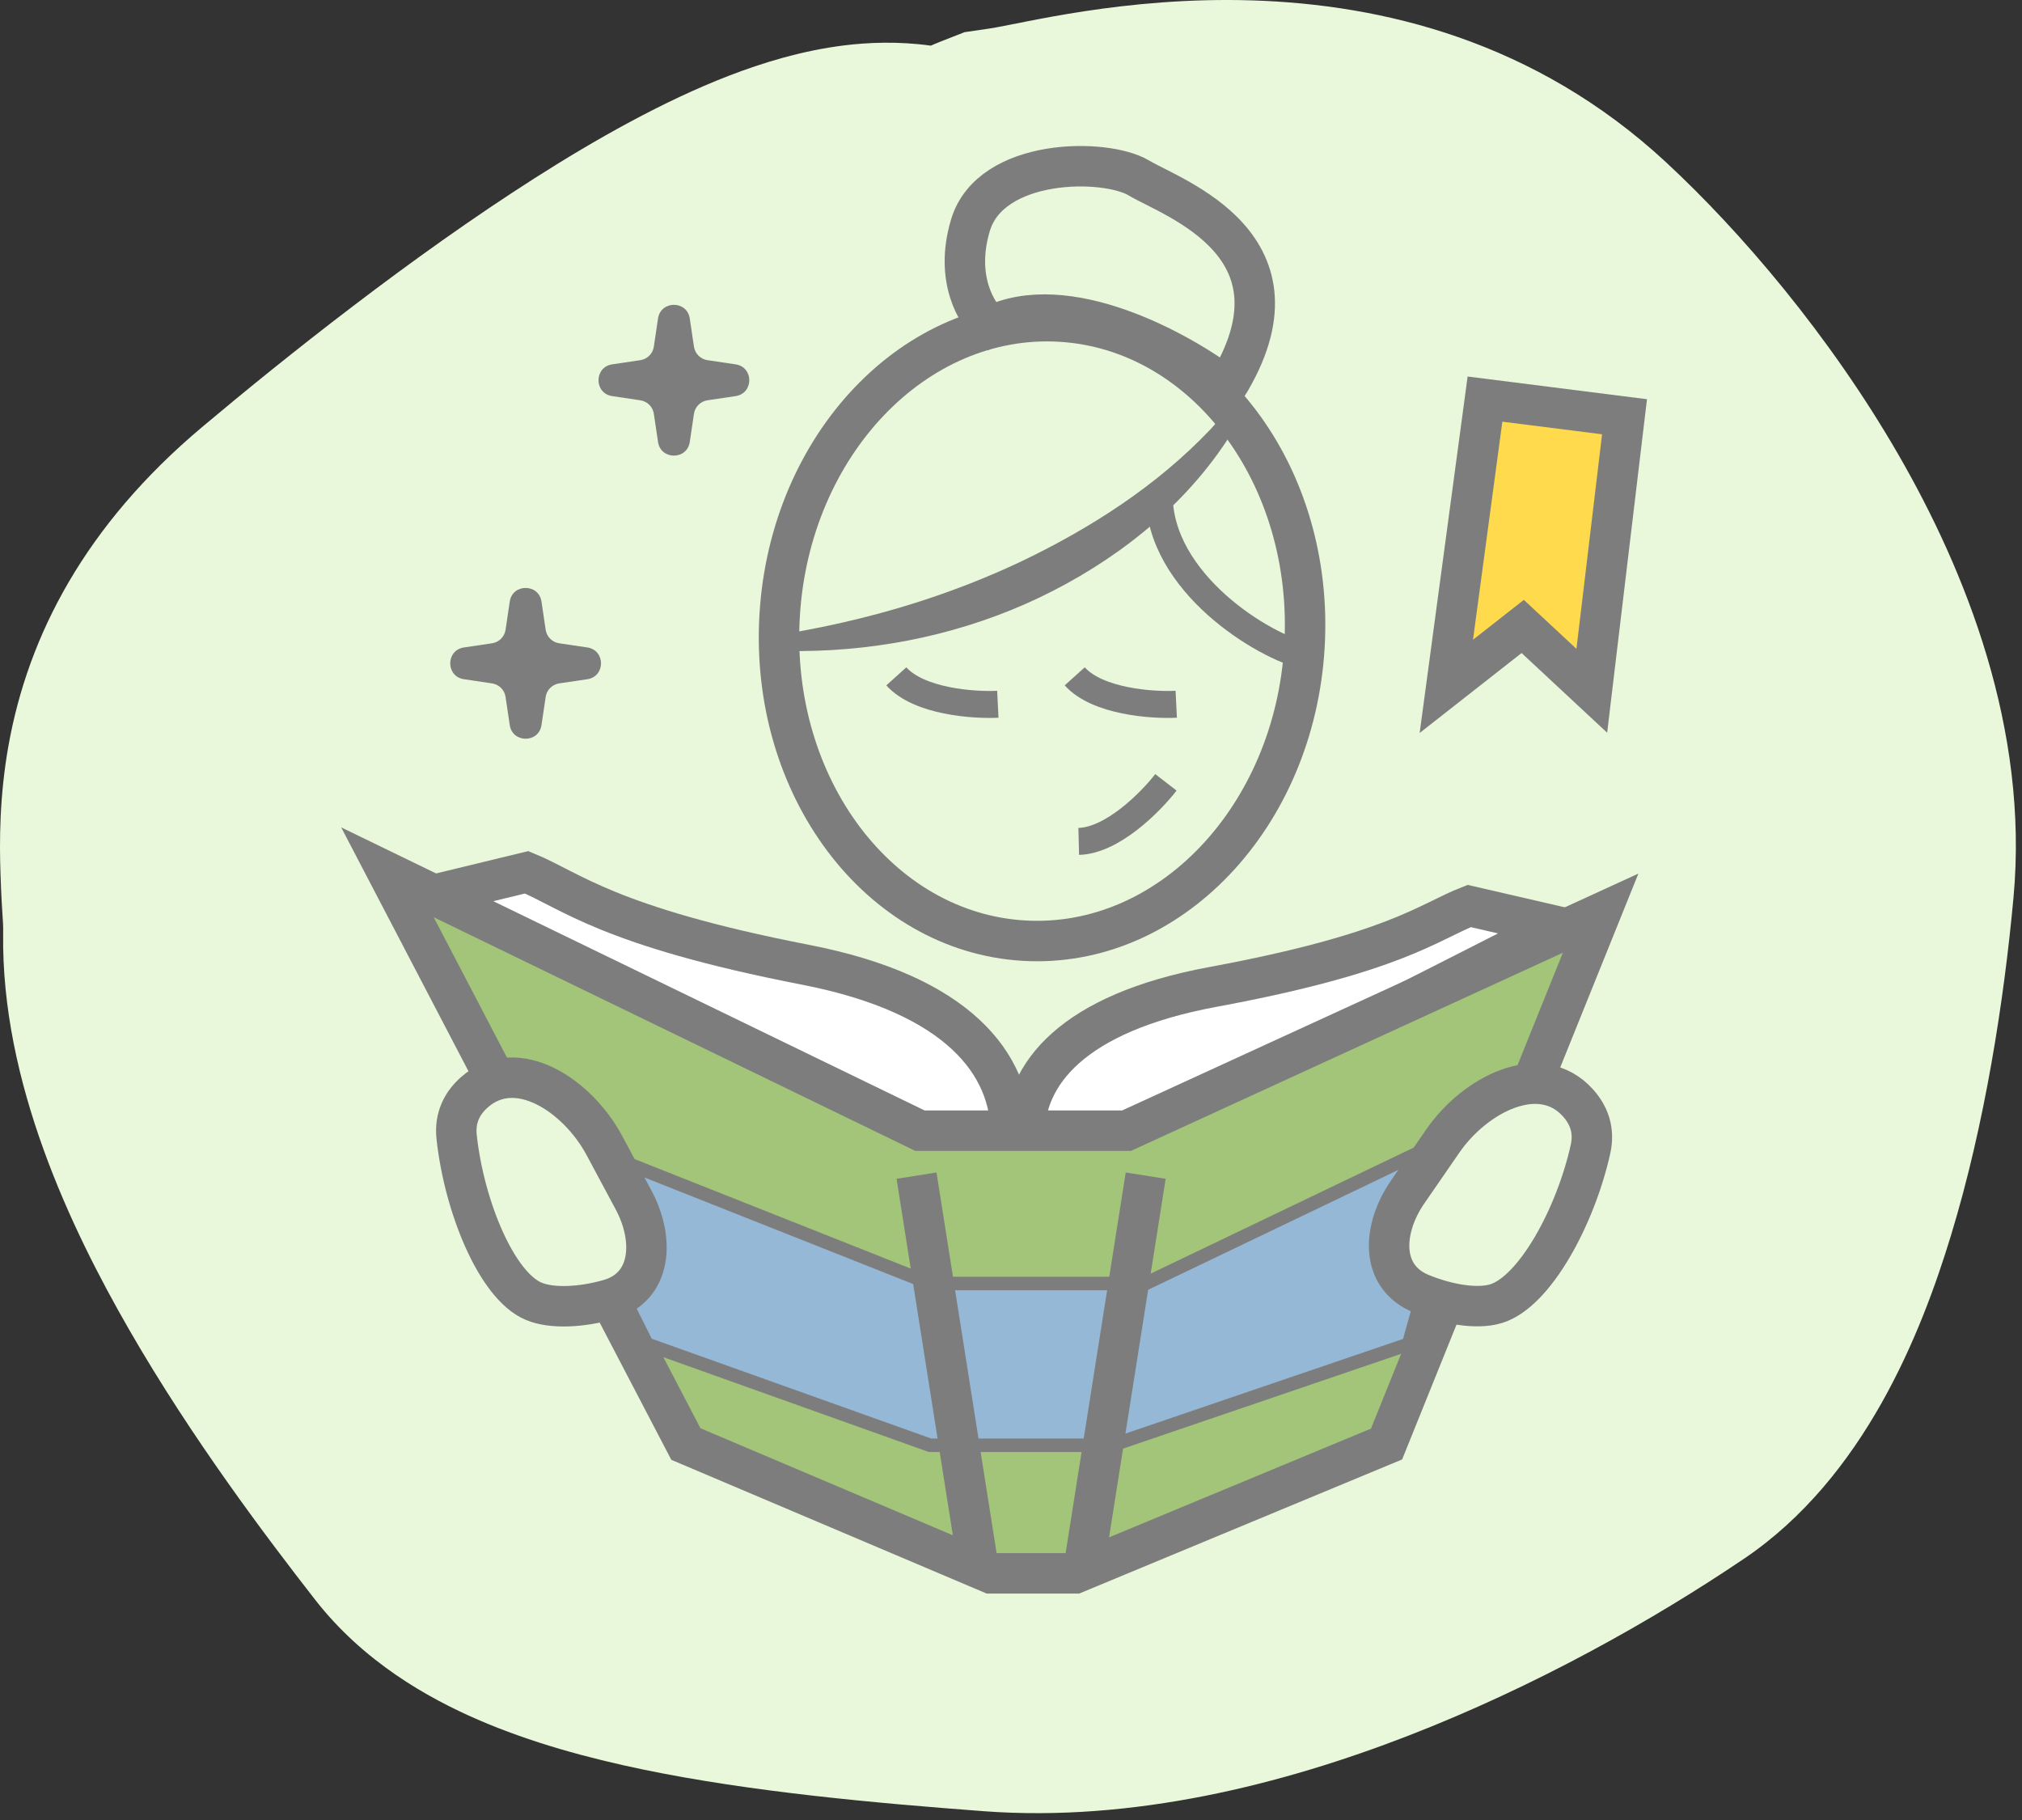 <svg xmlns="http://www.w3.org/2000/svg" fill="none" viewBox="0 0 150 135" height="135" width="150">
<rect x="0" y="0" width="150" height="135" fill="#333333" stroke="none"/>
<path stroke-width="3" stroke="#7D7D7D" d="M84.492 88.204L81.492 115.704"></path>
<path fill="#E9F7DA" d="M14.985 31.684C21.166 26.488 30.538 19.032 39.655 13.222C44.156 10.354 49.181 7.506 54.08 5.615C56.536 4.667 59.459 3.762 62.6 3.37C64.375 3.149 66.605 3.047 69.054 3.386C69.137 3.349 69.219 3.313 69.302 3.278L69.843 3.057L71.551 2.387L73.368 2.121C78.069 1.433 104.065 -6.074 123.601 12.043C129.09 17.134 135.681 24.804 140.816 33.697C145.797 42.326 150.524 54.041 149.37 66.57C148.667 74.206 147.26 83.333 144.738 91.617C142.524 98.893 138.301 109.591 129.375 115.622C122.619 120.188 113.897 125.098 104.457 128.754C95.198 132.341 84.082 135.178 72.97 134.347C64.898 133.743 55.69 132.914 47.671 131.248C43.646 130.412 39.386 129.262 35.459 127.56C31.699 125.932 26.954 123.254 23.369 118.65C19.824 114.097 14.271 106.771 9.592 98.649C5.254 91.118 0.082 80.284 0.234 69.233C0.249 68.089 0.153 68.164 0.038 64.843C-0.046 62.413 -0.044 59.077 0.629 55.306C2.09 47.12 6.331 38.959 14.985 31.684Z"></path>
<path stroke-width="3" stroke="#7D7D7D" fill="#E9F7DA" d="M96.77 47.953C96.028 60.634 86.71 70.403 75.959 69.774C65.208 69.144 57.094 58.354 57.837 45.673C58.58 32.993 67.897 23.224 78.648 23.853C89.399 24.483 97.513 35.273 96.77 47.953Z"></path>
<path stroke-width="3" stroke="#7D7D7D" d="M71.992 16.704C70.792 20.704 72.492 23.37 73.492 24.204C79.092 21.404 87.492 26.037 90.992 28.704C97.492 18.204 86.992 14.704 84.492 13.204C81.992 11.704 73.492 11.704 71.992 16.704Z"></path>
<path stroke-width="2" stroke="#7D7D7D" d="M87.258 52.239C85.449 52.329 81.41 52.04 79.727 50.169"></path>
<path stroke-width="2" stroke="#7D7D7D" d="M86.491 58.031C85.384 59.464 82.541 62.348 80.025 62.411"></path>
<path stroke-width="2" stroke="#7D7D7D" d="M74.023 52.239C72.214 52.329 68.175 52.04 66.492 50.169"></path>
<path fill="#7D7D7D" d="M91.972 30.998C91.652 30.802 91.332 30.606 91.013 30.41C90.633 30.908 90.221 31.387 89.783 31.861C85.829 36.023 80.934 39.164 75.805 41.622C70.647 44.072 65.136 45.768 59.384 46.817C58.748 46.933 58.112 47.041 57.459 47.142C57.481 47.517 57.503 47.891 57.526 48.265C58.199 48.288 58.858 48.297 59.523 48.291C65.521 48.242 71.588 46.951 77.092 44.332C82.569 41.714 87.57 37.852 90.954 32.768C91.33 32.191 91.671 31.607 91.972 30.998Z"></path>
<path stroke-width="2" stroke="#7D7D7D" d="M96.992 48.704C93.682 47.963 85.992 43.204 85.992 36.704"></path>
<path stroke-width="3" stroke="#7D7D7D" fill="#FFDA4C" d="M120.514 30.913L110.162 29.603L107.295 50.911L112.961 46.468L118.086 51.239L120.514 30.913Z"></path>
<path stroke-width="3" stroke="#7D7D7D" fill="white" d="M108.992 67.204L115.492 68.704L83.992 84.704L75.992 84.204C75.992 79.704 79.492 75.148 89.992 73.204C103.492 70.704 105.992 68.371 108.992 67.204Z"></path>
<path stroke-width="3" stroke="#7D7D7D" fill="white" d="M39.068 64.704L31.992 66.418L66.284 84.704L74.992 84.132C74.992 78.99 71.182 73.783 59.752 71.561C45.056 68.704 42.334 66.037 39.068 64.704Z"></path>
<path stroke-width="3" stroke="#7D7D7D" fill="#A2C579" d="M83.571 83.869L118.742 67.733L102.86 107.112L79.758 116.704H73.502L50.881 107.112L28.742 64.704L68.245 83.869H83.571Z"></path>
<path stroke="#7D7D7D" fill="#95B8D7" d="M84.992 95.204L108.992 83.704L104.492 99.704L82.492 107.204H68.992L47.992 99.704L39.992 83.704L68.992 95.204H84.992Z"></path>
<path stroke-width="3" stroke="#7D7D7D" d="M67.992 87.204L72.492 115.704"></path>
<path stroke-width="3" stroke="#7D7D7D" d="M84.992 87.204L80.492 115.704"></path>
<path stroke-width="3" stroke="#7D7D7D" fill="#E9F7DA" d="M117.99 85.24C118.303 83.839 117.87 82.705 117.059 81.805C114.247 78.683 109.413 81.183 107.028 84.642L104.423 88.42C102.537 91.157 102.346 94.701 105.422 95.961C107.344 96.748 109.527 97.132 110.957 96.709C113.833 95.857 116.871 90.265 117.99 85.24Z"></path>
<path stroke-width="3" stroke="#7D7D7D" fill="#E9F7DA" d="M33.875 84.339C33.721 82.912 34.277 81.833 35.183 81.028C38.327 78.24 42.851 81.263 44.835 84.967L47.002 89.012C48.572 91.942 48.366 95.486 45.169 96.394C43.171 96.962 40.959 97.1 39.585 96.52C36.822 95.353 34.427 89.457 33.875 84.339Z"></path>
<path fill="#7D7D7D" d="M48.815 23.626C49.016 22.272 50.969 22.272 51.17 23.626L51.48 25.714C51.557 26.232 51.964 26.639 52.483 26.716L54.57 27.026C55.924 27.228 55.924 29.18 54.57 29.381L52.483 29.692C51.964 29.769 51.557 30.176 51.48 30.694L51.17 32.781C50.969 34.135 49.016 34.135 48.815 32.781L48.505 30.694C48.428 30.176 48.02 29.769 47.502 29.692L45.415 29.381C44.061 29.18 44.061 27.228 45.415 27.026L47.502 26.716C48.02 26.639 48.428 26.232 48.505 25.714L48.815 23.626Z"></path>
<path fill="#7D7D7D" d="M37.815 44.626C38.016 43.272 39.969 43.272 40.17 44.626L40.48 46.714C40.557 47.232 40.964 47.639 41.483 47.716L43.57 48.026C44.924 48.228 44.924 50.18 43.57 50.381L41.483 50.692C40.964 50.769 40.557 51.176 40.48 51.694L40.17 53.781C39.969 55.135 38.016 55.135 37.815 53.781L37.505 51.694C37.428 51.176 37.02 50.769 36.502 50.692L34.415 50.381C33.061 50.18 33.061 48.228 34.415 48.026L36.502 47.716C37.02 47.639 37.428 47.232 37.505 46.714L37.815 44.626Z"></path>
</svg>
